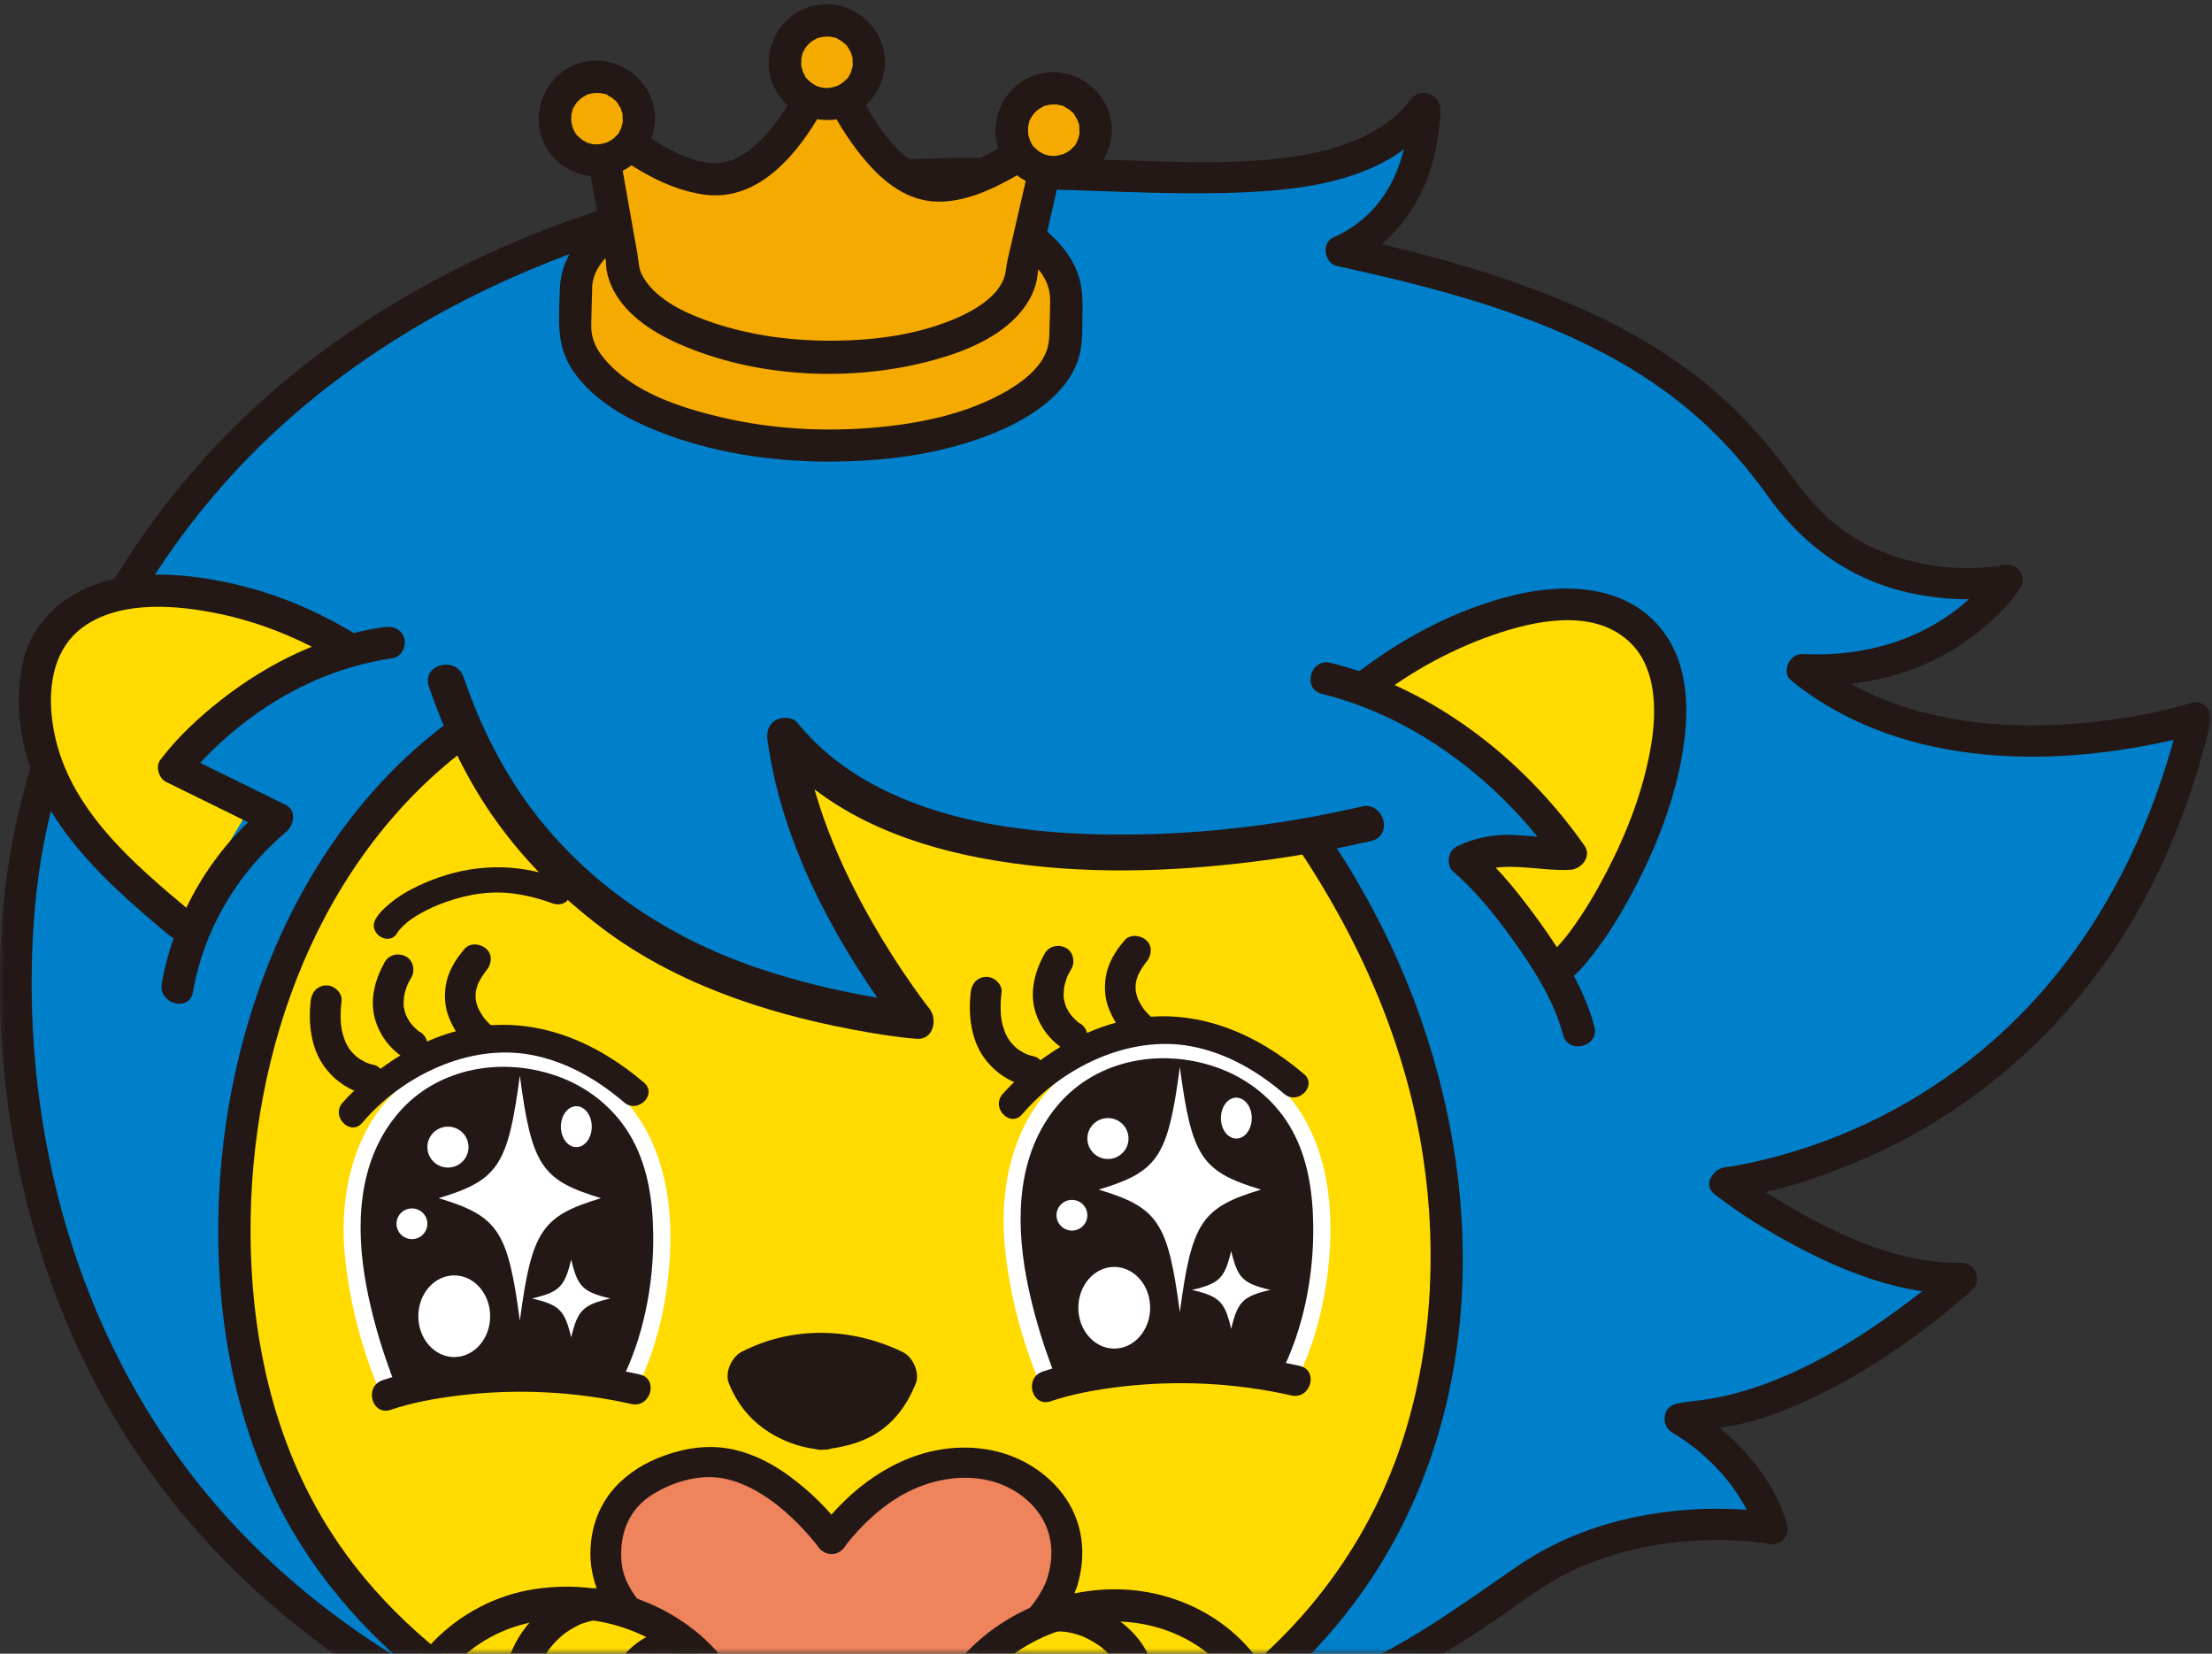 <svg width="198" height="148" viewBox="0 0 198 148" fill="none" xmlns="http://www.w3.org/2000/svg">
<rect x="0" y="0" width="198" height="148" fill="#333333" stroke="none"/>
<mask id="mask0_8208_1063" style="mask-type:alpha" maskUnits="userSpaceOnUse" x="0" y="0" width="198" height="148">
<path d="M0 0H198V148H0V0Z" fill="#D9D9D9"/>
</mask>
<g mask="url(#mask0_8208_1063)">
<path d="M116.007 153.151C94.815 161.918 66.481 163.261 48.742 156.386C-1.605 136.899 -1.437 88.088 3.581 70.745C11.461 43.512 31.248 27.183 55.939 19.584C88.439 9.588 117.633 22.628 127.477 9.68L127.562 9.748C127.562 9.748 127.776 19.195 120.081 22.46C143.49 27.542 152.82 34.165 159.725 44.039C167.067 54.53 179.811 52.005 179.673 51.898C179.673 51.898 174.157 60.665 161.382 59.94C175.001 71.065 196.568 64.251 196.568 64.251C187.476 102.654 154.484 105.874 154.484 105.874C154.484 105.874 165.748 114.664 175.615 114.42C175.615 114.42 163.108 126.11 151.239 126.827L150.426 127.018C157.032 130.901 158.651 136.868 158.651 136.868C158.819 136.8 146.237 134.457 136.209 141.675C127.953 147.612 123.334 150.153 116.022 153.174L116.007 153.151Z" fill="#0080CB"/>
<path d="M115.63 151.805C103.239 156.902 89.681 159.306 76.293 159.359C70.017 159.382 63.717 158.879 57.579 157.543C51.871 156.3 46.447 154.171 41.245 151.538C31.953 146.823 23.567 140.314 17.191 132.058C11.813 125.092 7.938 117.072 5.598 108.618C3.596 101.354 2.698 93.907 2.851 86.368C2.982 80.195 3.741 74.663 5.659 68.727C9.235 57.656 15.357 47.507 23.782 39.419C31.899 31.629 41.866 25.944 52.469 22.206C59.329 19.787 66.449 18.215 73.692 17.482C80.505 16.796 87.349 16.78 94.185 16.963C99.924 17.116 105.678 17.467 111.417 17.208C115.806 17.009 120.448 16.46 124.323 14.247C126.041 13.263 127.476 11.958 128.673 10.394L126.463 10.676L126.548 10.745L126.133 9.753C126.164 11.432 125.919 12.652 125.381 14.339C124.399 17.452 122.374 19.932 119.343 21.252C118.231 21.74 118.561 23.564 119.681 23.808C130.323 26.127 141.732 29.141 150.409 36.054C153.432 38.458 156.041 41.304 158.274 44.44C161.419 48.858 165.762 51.979 171.133 53.1C173.166 53.528 175.261 53.711 177.34 53.596C178.276 53.543 179.91 53.619 180.639 52.879C180.984 52.528 181.145 51.994 181 51.521C180.639 50.353 179.081 50.155 178.429 51.185C178.353 51.315 178.261 51.429 178.168 51.551C178.115 51.62 178.061 51.689 178.015 51.758C178.115 51.62 178.191 51.544 178.038 51.719C177.885 51.895 177.754 52.063 177.601 52.23C176.695 53.253 175.652 54.207 174.57 54.97C170.688 57.709 166.061 58.77 161.343 58.533C160.192 58.472 159.394 60.151 160.345 60.921C169.675 68.452 182.688 68.834 193.966 66.347C194.948 66.133 195.938 65.896 196.905 65.591L195.171 63.867C192.393 75.48 186.677 86.3 177.37 94.014C171.724 98.691 165.248 101.934 158.258 103.697C157.253 103.948 156.24 104.17 155.212 104.345C155.059 104.368 154.898 104.399 154.737 104.421C154.261 104.475 154.491 104.46 154.737 104.421C154.637 104.429 154.537 104.444 154.437 104.46C153.386 104.566 152.373 106.016 153.44 106.848C155.703 108.61 158.166 110.144 160.698 111.487C165.24 113.906 170.335 115.89 175.56 115.798L174.562 113.41C172.959 114.905 171.209 116.256 169.437 117.53C165.67 120.231 161.588 122.658 157.176 124.146C155.841 124.596 154.468 124.954 153.079 125.191C152.051 125.366 151.023 125.405 150.003 125.641C148.798 125.916 148.668 127.602 149.665 128.197C152.151 129.685 154.284 131.692 155.803 134.157C156.056 134.569 156.286 134.981 156.509 135.416C156.601 135.599 156.685 135.782 156.777 135.965C156.823 136.064 156.87 136.171 156.916 136.27C156.862 136.156 156.87 136.148 156.916 136.27C157.038 136.575 157.161 136.888 157.253 137.209C157.575 138.384 159.202 138.567 159.823 137.544C160.253 136.842 159.923 136.072 159.317 135.629C158.995 135.393 158.435 135.37 158.059 135.316C157.115 135.187 156.164 135.095 155.212 135.057C152.289 134.927 149.335 135.171 146.458 135.751C142.744 136.507 139.123 137.933 135.985 140.062C132.655 142.329 129.425 144.702 125.934 146.739C122.443 148.776 119.144 150.317 115.591 151.79C114.885 152.08 114.394 152.713 114.609 153.514C114.786 154.178 115.637 154.781 116.343 154.491C122.911 151.767 128.965 148.41 134.78 144.335C136.445 143.168 138.057 141.955 139.86 141.008C141.471 140.162 143.166 139.505 144.916 139.009C147.778 138.201 150.739 137.827 153.708 137.827C154.852 137.827 155.995 137.88 157.138 138.002C157.245 138.017 157.829 138.094 157.407 138.033C157.545 138.056 157.675 138.071 157.813 138.094C158.174 138.155 158.297 138.338 157.905 138.048L157.399 136.133C158.258 136.247 159.11 136.362 159.969 136.468C158.726 131.974 154.997 128.121 151.1 125.786C150.985 126.641 150.877 127.488 150.762 128.342C152.711 127.892 155.028 127.747 157.153 127.099C159.586 126.351 161.941 125.313 164.189 124.13C167.926 122.154 171.417 119.72 174.67 117.042C175.314 116.508 175.959 115.966 176.573 115.401C177.463 114.57 176.78 112.99 175.575 113.013C170.764 113.097 166.084 111.212 161.91 108.969C160.268 108.084 158.673 107.123 157.13 106.077C156.655 105.757 156.187 105.429 155.726 105.093C155.542 104.963 154.936 104.49 155.435 104.879C155.105 105.673 154.775 106.474 154.437 107.268C158.696 106.848 162.923 105.398 166.821 103.719C175.729 99.874 183.37 93.51 188.856 85.552C193.207 79.249 196.107 72.039 197.879 64.622C198.117 63.63 197.212 62.569 196.145 62.898C193.698 63.668 191.112 64.141 188.565 64.469C183.04 65.187 177.294 65.148 171.885 63.684C168.424 62.745 165.117 61.204 162.325 58.945C161.995 59.739 161.665 60.54 161.327 61.333C166.483 61.593 171.724 60.387 175.974 57.389C177.8 56.099 179.626 54.504 180.831 52.597L178.261 52.261C178.383 51.811 178.498 51.353 178.621 50.903C179.312 50.193 179.396 50.582 179.028 50.605C178.859 50.62 178.683 50.666 178.521 50.697C178.284 50.735 178.851 50.659 178.521 50.697C178.391 50.712 178.261 50.727 178.13 50.743C177.816 50.773 177.501 50.796 177.186 50.811C175.498 50.895 173.803 50.796 172.153 50.468C169.959 50.041 167.857 49.27 165.946 48.103C163.667 46.706 161.964 44.806 160.414 42.662C158.128 39.496 155.511 36.581 152.45 34.139C148.913 31.308 144.969 29.08 140.803 27.295C134.259 24.487 127.353 22.625 120.402 21.107C120.517 21.961 120.625 22.808 120.74 23.663C124.438 22.045 126.924 18.772 128.098 14.987C128.497 13.69 128.742 12.34 128.865 10.989C128.934 10.241 129.095 9.219 128.427 8.685C127.653 8.074 126.816 8.196 126.218 8.967C123.824 12.072 119.926 13.354 116.144 13.957C110.98 14.774 105.632 14.507 100.43 14.346C86.167 13.911 71.896 13.705 58.009 17.513C46.615 20.634 35.713 25.868 26.506 33.269C17.299 40.671 10.209 50.109 5.613 60.815C2.621 67.773 0.741 74.847 0.189 82.378C-0.363 89.909 0.174 97.203 1.662 104.437C3.419 112.975 6.642 121.254 11.329 128.625C16.838 137.277 24.304 144.541 32.958 150.066C38.053 153.316 43.562 156.017 49.247 158.085C54.932 160.153 60.848 161.198 66.802 161.747C80.275 162.991 94.185 161.511 107.159 157.711C110.267 156.803 113.336 155.735 116.328 154.499C117.034 154.209 117.525 153.576 117.31 152.774C117.134 152.111 116.282 151.508 115.576 151.798L115.63 151.805Z" fill="#231815"/>
<path d="M43.816 63.844C27.519 73.885 19.011 95.609 21.374 117.156C23.798 139.353 37.662 150.6 52.954 157.65C69.005 165.044 94.922 163.892 110.766 151.912C121.093 144.099 126.978 133.249 128.743 121.666C131.029 106.634 128.068 90.916 117.388 75.068" fill="#FFDB00"/>
<path d="M43.088 62.604C28.019 71.966 20.431 89.775 19.61 106.92C19.18 115.901 20.477 125.096 24.252 133.306C27.467 140.295 32.554 146.216 38.653 150.886C44.4 155.281 51.098 158.974 58.042 161.118C65.975 163.567 74.53 164.193 82.778 163.415C91.31 162.606 99.826 160.309 107.253 155.975C115.079 151.405 121.563 144.454 125.591 136.373C134.191 119.106 131.782 98.054 122.905 81.42C121.609 78.986 120.174 76.636 118.639 74.347C117.611 72.813 115.102 74.255 116.138 75.804C121.762 84.19 125.867 93.529 127.386 103.54C128.683 112.086 128.153 121.181 125.383 129.399C122.598 137.663 117.358 144.927 110.491 150.321C104.123 155.327 96.305 158.272 88.387 159.752C80.469 161.232 72.19 161.278 64.295 159.729C57.221 158.341 50.699 155.388 44.63 151.557C38.676 147.803 33.367 142.989 29.577 137.045C25.081 130.002 22.963 121.822 22.518 113.543C21.643 97.146 27.006 79.436 39.85 68.502C41.323 67.251 42.896 66.121 44.538 65.099C46.18 64.076 44.661 61.627 43.073 62.611L43.088 62.604Z" fill="#231815"/>
<path d="M39.941 61.008C42.957 69.897 47.706 76.543 55.409 82.197C66.051 90.01 82.048 91.361 82.048 91.361C82.048 91.361 72.005 78.985 70.263 65.83C80.828 78.992 106.899 77.314 122.314 73.72" fill="#0080CB"/>
<path d="M38.388 61.433C39.854 65.706 41.795 69.834 44.442 73.512C47.089 77.19 50.265 80.31 53.856 83.034C60.332 87.948 68.35 90.634 76.275 92.13C78.178 92.488 80.112 92.809 82.037 92.969C83.579 93.099 83.956 91.199 83.173 90.237C83.135 90.192 83.096 90.146 83.065 90.1C82.843 89.825 83.311 90.428 82.95 89.955C82.551 89.428 82.16 88.902 81.784 88.36C80.495 86.544 79.298 84.66 78.186 82.729C75.101 77.373 72.646 71.566 71.802 65.408L69.109 66.965C73.644 72.558 80.702 75.427 87.623 76.755C95.288 78.227 103.213 78.143 110.947 77.266C114.906 76.816 118.842 76.167 122.725 75.267C124.743 74.801 123.891 71.711 121.873 72.184C115.052 73.764 108.039 74.633 101.034 74.687C94.029 74.74 86.533 74.053 80.035 71.131C76.69 69.628 73.705 67.552 71.388 64.699C70.951 64.157 70.007 64.119 69.439 64.447C68.772 64.836 68.603 65.538 68.703 66.255C69.907 75.023 74.25 83.393 79.398 90.512C79.881 91.183 80.38 91.855 80.902 92.496L82.037 89.764C81.638 89.734 81.239 89.68 80.84 89.635C80.725 89.619 80.15 89.543 80.603 89.604C80.388 89.573 80.165 89.543 79.95 89.512C79.314 89.421 78.684 89.314 78.048 89.207C74.748 88.627 71.488 87.834 68.311 86.796C60.309 84.171 53.173 79.57 47.971 72.909C45.094 69.216 42.999 64.996 41.488 60.586C40.821 58.648 37.713 59.48 38.388 61.433Z" fill="#231815"/>
<path d="M121.891 61.717C127.461 57.254 140.834 50.295 147.072 56.605C154.43 64.06 143.12 84.547 139.161 86.836" fill="#FFDB00"/>
<path d="M122.911 62.737C126.272 60.059 130.277 57.907 134.366 56.587C138.057 55.397 143.005 54.542 146.036 57.625C148.261 59.884 148.307 63.592 147.793 66.69C147.133 70.658 145.652 74.496 143.796 78.059C142.875 79.829 141.854 81.554 140.681 83.171C140.305 83.69 139.959 84.133 139.43 84.697C139.223 84.918 139.008 85.117 138.793 85.323C138.601 85.506 138.655 85.445 138.724 85.392C138.624 85.468 138.525 85.529 138.417 85.59C136.821 86.544 138.271 89.031 139.883 88.077C141.041 87.391 141.916 86.292 142.721 85.247C143.849 83.782 144.831 82.217 145.721 80.6C147.87 76.708 149.642 72.458 150.478 68.079C151.207 64.256 151.345 59.785 148.875 56.511C145.79 52.429 140.42 52.131 135.785 53.2C130.376 54.443 125.174 57.259 120.862 60.693C120.249 61.181 120.356 62.218 120.862 62.73C121.461 63.333 122.305 63.21 122.911 62.73V62.737Z" fill="#231815"/>
<path d="M50.527 78.828C46.937 77.309 42.97 77.233 39.295 78.522C37.691 79.087 36.126 79.82 34.822 80.918C34.369 81.3 33.878 81.765 33.602 82.292C32.919 83.597 34.906 84.756 35.589 83.444C35.65 83.337 35.888 83.047 35.643 83.345C35.857 83.093 36.08 82.864 36.325 82.643C36.678 82.338 37.154 82.017 37.66 81.735C38.374 81.33 39.126 81.002 39.901 80.728C41.965 80.003 44.029 79.675 46.215 80.003C47.013 80.125 47.803 80.308 48.571 80.544C48.809 80.613 49.039 80.697 49.269 80.781C49.392 80.827 49.913 81.04 49.361 80.804C49.937 81.048 50.589 80.972 50.934 80.392C51.225 79.911 51.095 79.064 50.52 78.828H50.527Z" fill="#231815"/>
<path d="M73.714 127.243C72.072 127.19 68.765 125.985 67.668 123.116C71.427 121.147 75.954 121.353 79.583 123.146C78.386 126.183 75.87 126.984 73.722 127.243H73.714Z" fill="#231815"/>
<path d="M73.716 124.758C73.609 124.758 73.494 124.735 73.386 124.735C73.133 124.735 74.13 124.872 73.639 124.765C73.386 124.712 73.141 124.658 72.895 124.59C72.65 124.521 72.404 124.399 72.159 124.33C72.841 124.513 72.443 124.452 72.251 124.361C72.105 124.292 71.951 124.216 71.813 124.132C71.614 124.017 71.23 123.659 71.016 123.621C71.23 123.659 71.415 123.949 71.054 123.636C70.939 123.537 70.831 123.43 70.724 123.323C70.617 123.216 70.517 123.102 70.409 122.987C70.064 122.621 70.67 123.399 70.425 123.003C70.34 122.865 70.248 122.743 70.171 122.606C70.095 122.468 69.803 121.789 70.079 122.468L68.929 125.276C69.159 125.162 69.404 125.002 69.65 124.925C69.044 125.109 69.872 124.849 69.98 124.811C70.417 124.658 70.862 124.536 71.315 124.437C71.568 124.376 71.829 124.338 72.09 124.292C72.619 124.193 71.622 124.315 72.205 124.284C72.696 124.254 73.179 124.216 73.67 124.223C74.161 124.231 74.668 124.223 75.136 124.323C74.484 124.185 75.136 124.33 75.243 124.353C75.496 124.399 75.749 124.452 76.003 124.513C76.44 124.62 76.877 124.742 77.307 124.895C77.552 124.979 77.798 125.063 78.028 125.17C77.43 124.895 78.205 125.261 78.312 125.315L77.161 122.507C77.391 121.934 77.146 122.507 77.1 122.598C77.015 122.758 76.931 122.911 76.839 123.064C76.762 123.186 76.678 123.3 76.601 123.415C76.432 123.666 76.946 123.041 76.632 123.354C76.524 123.46 75.987 123.857 75.957 123.995C75.987 123.865 76.432 123.674 76.041 123.918C75.918 123.995 75.796 124.078 75.665 124.147C75.558 124.208 75.458 124.262 75.343 124.315C75.074 124.452 74.913 124.376 75.419 124.292C75.182 124.33 74.928 124.468 74.691 124.536C74.453 124.605 74.2 124.666 73.954 124.712C73.724 124.758 72.803 124.88 73.701 124.765C72.412 124.925 71.138 125.795 71.2 127.253C71.253 128.458 72.312 129.908 73.701 129.74C75.32 129.534 76.893 129.214 78.312 128.359C80.084 127.291 81.205 125.704 81.972 123.819C82.356 122.873 81.726 121.454 80.821 121.011C76.248 118.783 70.954 118.638 66.389 120.981C65.499 121.438 64.854 122.819 65.238 123.788C66.021 125.742 67.31 127.291 69.143 128.359C70.517 129.16 72.097 129.671 73.693 129.74C74.998 129.801 76.248 128.557 76.194 127.253C76.133 125.856 75.097 124.834 73.693 124.765L73.716 124.758Z" fill="#231815"/>
<path d="M95.068 141.621C96.871 136.226 93.02 132.297 89.061 131.274C80.345 129.016 74.414 137.775 74.414 137.775C74.414 137.775 68.583 129.558 61.816 131.038C56.007 132.312 53.951 135.532 54.227 139.942C54.741 148.152 75.649 156.668 75.649 156.668C75.649 156.668 92.72 148.656 95.076 141.621H95.068Z" fill="#EE835C"/>
<path d="M96.403 141.982C97.308 139.128 96.948 136.084 95.099 133.673C93.465 131.552 91.009 130.155 88.37 129.72C83.521 128.927 78.971 131.025 75.557 134.359C74.713 135.184 73.9 136.092 73.232 137.068H75.618C74.268 135.168 72.557 133.505 70.685 132.124C69.212 131.033 67.508 130.14 65.705 129.736C63.611 129.262 61.531 129.537 59.521 130.247C55.931 131.521 53.337 134.108 52.907 137.961C52.562 141.051 53.736 143.592 55.762 145.873C57.787 148.155 60.588 150.154 63.281 151.848C65.974 153.542 68.559 154.9 71.314 156.205C72.204 156.625 73.094 157.037 73.992 157.426C74.398 157.601 74.859 157.883 75.288 157.975C75.971 158.128 76.616 157.716 77.214 157.418C78.165 156.945 79.109 156.449 80.045 155.945C83.291 154.19 86.467 152.268 89.406 150.04C92.344 147.812 95.229 145.385 96.418 141.967C97.001 140.296 94.339 139.579 93.756 141.234C92.682 144.317 89.168 146.896 86.483 148.788C83.483 150.902 80.298 152.748 77.038 154.427C76.355 154.778 75.664 155.129 74.966 155.457L76.032 155.32C75.618 155.152 76.324 155.449 75.879 155.259C75.472 155.083 75.066 154.908 74.659 154.725C73.316 154.122 71.997 153.488 70.685 152.825C67.178 151.047 63.672 149.086 60.603 146.614C59.23 145.507 57.849 144.271 56.851 142.829C55.854 141.387 55.524 140.281 55.616 138.579C55.716 136.732 56.537 135.054 58.071 133.978C59.905 132.696 62.514 131.88 64.746 132.307C66.979 132.734 69.135 134.184 70.838 135.786C71.498 136.404 72.112 137.061 72.695 137.747C72.795 137.869 73.316 138.518 73.04 138.167C73.109 138.251 73.171 138.342 73.232 138.426C73.846 139.289 75.004 139.319 75.618 138.426C75.641 138.388 75.672 138.35 75.695 138.312C75.749 138.236 75.994 137.915 75.871 138.075C75.726 138.259 75.963 137.961 75.994 137.923C76.063 137.839 76.132 137.755 76.201 137.671C76.401 137.442 76.6 137.213 76.807 136.992C77.882 135.832 79.086 134.794 80.444 133.97C83.897 131.88 88.638 131.407 91.876 134.199C93.994 136.023 94.585 138.594 93.748 141.219C93.211 142.905 95.874 143.63 96.411 141.952L96.403 141.982Z" fill="#231815"/>
<path d="M30.95 57.904C27.405 55.752 19.518 51.876 10.756 53.211C7.196 53.753 3.904 56.454 3.36 60.055C1.764 70.501 9.705 77.284 16.18 82.687" fill="#FFDB00"/>
<path d="M31.678 56.658C28.471 54.728 24.949 53.217 21.305 52.347C16.916 51.294 11.492 50.775 7.318 52.82C5.469 53.721 3.819 55.231 2.86 57.055C1.901 58.879 1.633 61.175 1.702 63.289C1.832 67.394 3.428 71.255 5.868 74.528C8.484 78.046 11.799 80.915 15.152 83.715C16.571 84.898 18.627 82.868 17.2 81.678C11.975 77.321 6.113 72.407 4.817 65.372C4.18 61.931 4.564 57.993 7.725 55.918C11.07 53.728 15.896 54.156 19.632 54.934C23.369 55.712 26.944 57.185 30.213 59.161C31.809 60.122 33.266 57.635 31.678 56.673V56.658Z" fill="#231815"/>
<path d="M34.775 57.5C22.867 59.133 15.586 68.732 15.586 68.732L24.793 73.257C24.793 73.257 17.473 78.773 15.862 88.403" fill="#0080CB"/>
<path d="M34.395 56.115C29.001 56.886 24.037 59.312 19.778 62.647C17.784 64.211 15.881 65.981 14.346 68.011C13.893 68.606 14.223 69.666 14.868 69.979C17.937 71.49 21.006 72.993 24.075 74.504V72.017C19.073 75.801 15.543 81.913 14.477 88.025C14.162 89.841 16.947 90.619 17.269 88.788C17.945 84.904 19.594 81.264 22.034 78.159C22.824 77.144 23.707 76.19 24.643 75.313C24.911 75.061 25.18 74.817 25.456 74.588C25.594 74.474 26.139 74.054 25.54 74.504C26.323 73.909 26.622 72.551 25.54 72.017C22.471 70.506 19.402 69.003 16.333 67.492L16.855 69.46C16.441 70.01 16.878 69.438 17.009 69.285C17.316 68.926 17.63 68.575 17.952 68.232C19.103 67.004 20.354 65.859 21.674 64.821C25.594 61.731 30.213 59.61 35.177 58.9C35.952 58.793 36.382 57.809 36.19 57.13C35.96 56.306 35.193 56.016 34.41 56.123L34.395 56.115Z" fill="#231815"/>
<path d="M118.723 60.711C126.909 62.695 135.28 68.807 140.574 76.406C136.922 76.673 134.382 75.338 131.129 77.009C133.761 79.26 139.883 86.707 141.326 92.254" fill="#0080CB"/>
<path d="M118.338 62.1C126.824 64.198 134.359 70.066 139.323 77.132L140.573 74.965C138.839 75.071 137.144 74.797 135.417 74.721C133.691 74.644 131.988 74.98 130.392 75.758C129.586 76.147 129.425 77.437 130.1 78.017C132.134 79.779 133.86 81.939 135.417 84.113C137.282 86.7 139.085 89.523 139.921 92.629C140.405 94.414 143.197 93.659 142.714 91.866C141.816 88.524 139.921 85.456 137.919 82.663C136.215 80.298 134.359 77.902 132.149 75.987C132.049 76.743 131.957 77.498 131.857 78.246C134.573 76.918 137.696 78.009 140.573 77.841C141.578 77.78 142.499 76.628 141.824 75.674C136.438 67.998 128.343 61.604 119.106 59.323C117.295 58.872 116.528 61.65 118.338 62.1Z" fill="#231815"/>
<path d="M51.551 25.748C51.697 20.163 61.64 15.89 73.763 16.195C85.885 16.5 95.599 21.277 95.453 26.862L95.369 30.288C95.223 35.873 85.279 40.146 73.157 39.841C61.034 39.536 51.321 34.76 51.467 29.174L51.551 25.748Z" fill="#F5AA00"/>
<path d="M52.992 25.749C53.007 25.413 53.138 24.787 53.283 24.467C53.529 23.925 53.851 23.467 54.235 23.047C55.255 21.933 56.544 21.132 57.887 20.468C61.608 18.637 65.912 17.905 70.025 17.691C74.759 17.439 79.57 17.851 84.135 19.171C87.265 20.072 90.864 21.453 92.95 24.085C93.672 24.993 94.001 25.886 94.001 26.87C94.001 27.908 93.948 28.953 93.925 29.991C93.902 30.891 93.702 31.624 93.119 32.456C92.398 33.486 91.262 34.325 90.15 34.974C86.766 36.95 82.708 37.835 78.841 38.216C74.068 38.682 69.173 38.438 64.501 37.331C60.849 36.469 56.583 35.08 54.089 32.105C53.283 31.143 52.915 30.22 52.923 29.129C52.931 28.038 52.984 26.878 53.007 25.756C53.053 23.902 50.161 23.902 50.115 25.756C50.053 28.274 49.723 30.762 51.166 32.99C53.26 36.225 57.112 38.048 60.657 39.239C65.513 40.872 70.784 41.452 75.902 41.284C80.728 41.131 85.662 40.322 90.066 38.278C92.912 36.957 96.027 34.737 96.695 31.471C96.94 30.266 96.863 28.984 96.894 27.763C96.925 26.428 96.84 25.199 96.265 23.963C94.769 20.72 91.247 18.774 88.078 17.485C83.367 15.562 78.15 14.807 73.086 14.753C67.677 14.692 62.069 15.448 57.112 17.683C53.782 19.187 50.291 21.819 50.122 25.764C50.046 27.618 52.938 27.61 53.015 25.764L52.992 25.749Z" fill="#231815"/>
<path d="M94.332 11.652C94.332 11.652 87.458 17.336 83.007 16.489C77.867 15.505 74.031 5.57 74.031 5.57C74.031 5.57 70.332 15.528 64.501 16.016C59.99 16.398 53.445 10.614 53.445 10.614L55.67 23.212C55.555 27.767 63.473 31.658 73.356 31.91C83.238 32.162 91.348 28.675 91.463 24.119L94.332 11.652Z" fill="#F5AA00"/>
<path d="M93.302 10.634C93.241 10.687 93.172 10.741 93.103 10.794C93.057 10.832 92.819 11.015 92.972 10.901C93.111 10.794 92.75 11.069 92.681 11.114C91.983 11.633 91.269 12.122 90.532 12.579C88.76 13.694 86.742 14.846 84.625 15.098C80.873 15.548 78.333 10.992 76.845 8.2C76.446 7.452 76.078 6.697 75.732 5.926C75.671 5.789 75.609 5.651 75.556 5.521C75.464 5.308 75.671 5.811 75.525 5.453C75.487 5.369 75.456 5.277 75.418 5.193C74.896 3.843 73.139 3.82 72.625 5.193C72.602 5.247 72.579 5.308 72.564 5.361C72.533 5.438 72.502 5.514 72.471 5.598C72.341 5.918 72.54 5.445 72.441 5.666C72.172 6.277 71.888 6.88 71.589 7.475C70.737 9.131 69.755 10.756 68.489 12.129C67.292 13.434 65.75 14.647 63.901 14.601C61.799 14.548 59.727 13.312 58.009 12.221C56.689 11.382 55.592 10.596 54.464 9.604C53.336 8.612 51.794 9.588 52.047 11.008C52.669 14.518 53.282 18.02 53.904 21.53C54.019 22.163 54.149 22.796 54.242 23.43C54.295 23.842 54.195 23.071 54.242 23.697C54.288 24.322 54.441 24.91 54.687 25.49C55.753 28.008 58.3 29.679 60.725 30.755C67.699 33.853 76.392 34.234 83.719 32.182C86.451 31.419 89.428 30.198 91.307 27.993C92.136 27.016 92.727 25.894 92.873 24.612C92.942 24.017 92.796 24.757 92.903 24.353C92.965 24.101 93.018 23.842 93.08 23.582C93.962 19.737 94.844 15.899 95.734 12.053C96.149 10.252 93.356 9.482 92.942 11.29C92.19 14.563 91.438 17.837 90.686 21.11L90.187 23.27C90.08 23.75 90.034 24.322 89.957 24.612C89.451 26.543 87.111 27.87 85.231 28.634C81.978 29.954 78.395 30.442 74.904 30.488C71.167 30.541 67.4 30.083 63.847 28.893C61.607 28.138 58.883 26.955 57.617 24.879C57.149 24.116 57.211 23.689 57.073 22.812C57.004 22.354 56.911 21.896 56.827 21.438C56.167 17.707 55.507 13.976 54.848 10.252L52.431 11.656C55.362 14.235 59.144 16.913 63.103 17.425C68.006 18.058 71.535 13.602 73.653 9.794C74.328 8.574 74.95 7.292 75.441 5.979H72.648C73.898 9.199 75.64 12.412 77.988 14.96C79.515 16.616 81.479 17.966 83.804 18.043C86.328 18.127 88.845 16.944 90.978 15.723C92.512 14.846 94.001 13.831 95.366 12.702C96.801 11.519 94.745 9.489 93.318 10.664L93.302 10.634Z" fill="#231815"/>
<path d="M74.029 9.321C76.109 9.321 77.796 7.644 77.796 5.575C77.796 3.505 76.109 1.828 74.029 1.828C71.948 1.828 70.262 3.505 70.262 5.575C70.262 7.644 71.948 9.321 74.029 9.321Z" fill="#F5AA00"/>
<path d="M76.348 5.664C76.348 5.732 76.363 5.916 76.325 5.977C76.401 5.855 76.371 5.732 76.325 5.9C76.279 6.068 76.248 6.228 76.194 6.389L76.163 6.48C76.102 6.625 76.117 6.602 76.194 6.412C76.194 6.434 76.11 6.587 76.11 6.587C76.041 6.724 75.926 6.991 75.795 7.083C76.041 6.908 75.895 6.969 75.803 7.053C75.742 7.106 75.695 7.175 75.634 7.228C75.588 7.274 75.534 7.312 75.488 7.358C75.258 7.594 75.749 7.197 75.473 7.373C75.335 7.465 75.197 7.556 75.051 7.632C75.051 7.632 74.89 7.724 74.874 7.716C75.066 7.64 75.089 7.625 74.944 7.686C74.897 7.701 74.852 7.716 74.805 7.732C74.644 7.785 74.483 7.816 74.314 7.854C74.107 7.907 74.683 7.838 74.345 7.854C74.261 7.854 74.169 7.861 74.084 7.869C74 7.877 73.908 7.869 73.823 7.869C73.793 7.869 73.455 7.823 73.708 7.869C73.962 7.915 73.624 7.846 73.601 7.846C73.501 7.823 73.401 7.8 73.309 7.77C73.248 7.747 73.071 7.716 73.025 7.671C73.033 7.678 73.34 7.831 73.102 7.693C72.956 7.617 72.811 7.541 72.672 7.449C72.634 7.419 72.435 7.228 72.58 7.388C72.734 7.564 72.527 7.335 72.504 7.312C72.442 7.259 72.389 7.197 72.327 7.144C72.296 7.106 72.258 7.075 72.228 7.037C72.128 6.915 72.143 6.938 72.266 7.098C72.158 7.022 72.059 6.801 71.997 6.686C71.967 6.633 71.936 6.572 71.905 6.511C71.736 6.221 71.997 6.808 71.897 6.495C71.844 6.335 71.79 6.183 71.752 6.015C71.744 5.961 71.736 5.855 71.713 5.816C71.736 6.03 71.744 6.061 71.729 5.893C71.729 5.839 71.721 5.794 71.721 5.74C71.721 5.58 71.721 5.427 71.729 5.267C71.736 4.916 71.66 5.58 71.729 5.244C71.744 5.175 71.759 5.114 71.775 5.046C71.805 4.924 71.836 4.657 71.928 4.573L71.859 4.733C71.89 4.672 71.913 4.611 71.944 4.557C71.99 4.473 72.036 4.382 72.089 4.306C72.135 4.237 72.189 4.176 72.228 4.1C72.327 3.932 71.99 4.344 72.212 4.122C72.327 4.008 72.442 3.894 72.557 3.779C72.78 3.558 72.358 3.886 72.534 3.794C72.603 3.756 72.672 3.703 72.734 3.657C72.788 3.619 72.849 3.588 72.903 3.558C72.956 3.527 73.018 3.497 73.079 3.466C73.225 3.398 73.194 3.405 73.002 3.489C73.094 3.398 73.355 3.367 73.478 3.337C73.547 3.321 73.609 3.306 73.678 3.291C74.007 3.214 73.432 3.298 73.647 3.291C73.823 3.283 73.992 3.268 74.169 3.276C74.23 3.276 74.376 3.26 74.43 3.291C74.215 3.26 74.192 3.26 74.353 3.291L74.453 3.314C74.591 3.344 74.928 3.382 75.028 3.489L74.867 3.421C74.913 3.443 74.959 3.466 74.997 3.489C75.097 3.55 75.197 3.596 75.296 3.657C75.35 3.695 75.404 3.733 75.458 3.764C75.58 3.855 75.565 3.84 75.396 3.718C75.45 3.756 75.496 3.802 75.542 3.848C75.603 3.909 75.887 4.115 75.88 4.199L75.772 4.061C75.811 4.115 75.849 4.168 75.887 4.222C75.941 4.306 75.995 4.39 76.041 4.473C76.064 4.512 76.186 4.702 76.179 4.733L76.11 4.573C76.133 4.634 76.156 4.695 76.179 4.756C76.21 4.84 76.378 5.267 76.325 5.336C76.325 5.336 76.302 4.962 76.309 5.259C76.309 5.397 76.325 5.534 76.325 5.671C76.317 6.427 77 7.144 77.775 7.114C78.55 7.083 79.21 6.48 79.225 5.671C79.248 3.459 77.882 1.536 75.834 0.727C73.785 -0.082 71.483 0.552 70.118 2.131C68.667 3.802 68.368 6.206 69.473 8.144C70.578 10.082 72.795 11.02 74.967 10.669C77.406 10.28 79.125 8.06 79.217 5.671C79.248 4.916 78.527 4.199 77.767 4.229C76.954 4.267 76.348 4.863 76.317 5.671L76.348 5.664Z" fill="#231815"/>
<path d="M53.443 14.36C55.524 14.36 57.21 12.683 57.21 10.614C57.21 8.545 55.524 6.867 53.443 6.867C51.362 6.867 49.676 8.545 49.676 10.614C49.676 12.683 51.362 14.36 53.443 14.36Z" fill="#F5AA00"/>
<path d="M55.762 10.711C55.762 10.779 55.777 10.963 55.739 11.024C55.815 10.901 55.785 10.779 55.739 10.947C55.693 11.115 55.662 11.275 55.608 11.435L55.578 11.527C55.516 11.672 55.532 11.649 55.608 11.458C55.608 11.481 55.524 11.634 55.524 11.634C55.455 11.771 55.34 12.038 55.209 12.13C55.455 11.954 55.309 12.015 55.217 12.099C55.156 12.153 55.109 12.222 55.048 12.275C55.002 12.321 54.948 12.359 54.902 12.405C54.672 12.641 55.163 12.244 54.887 12.42C54.749 12.511 54.611 12.603 54.465 12.679C54.465 12.679 54.304 12.771 54.289 12.763C54.48 12.687 54.503 12.672 54.358 12.733C54.312 12.748 54.266 12.763 54.219 12.778C54.058 12.832 53.897 12.862 53.728 12.901C53.521 12.954 54.097 12.885 53.759 12.901C53.675 12.901 53.583 12.908 53.498 12.916C53.414 12.923 53.322 12.916 53.237 12.916C53.207 12.916 52.869 12.87 53.122 12.916C53.376 12.962 53.038 12.893 53.015 12.893C52.915 12.87 52.815 12.847 52.723 12.817C52.662 12.794 52.486 12.763 52.44 12.717C52.447 12.725 52.754 12.878 52.516 12.74C52.37 12.664 52.225 12.588 52.087 12.496C52.048 12.466 51.849 12.275 51.995 12.435C52.148 12.611 51.941 12.382 51.918 12.359C51.856 12.305 51.803 12.244 51.741 12.191C51.711 12.153 51.672 12.122 51.642 12.084C51.542 11.962 51.557 11.985 51.68 12.145C51.572 12.069 51.473 11.848 51.411 11.733C51.381 11.68 51.35 11.619 51.319 11.558C51.151 11.268 51.411 11.855 51.312 11.542C51.258 11.382 51.204 11.229 51.166 11.062C51.158 11.008 51.151 10.901 51.127 10.863C51.151 11.077 51.158 11.107 51.143 10.94C51.143 10.886 51.135 10.84 51.135 10.787C51.135 10.627 51.135 10.474 51.143 10.314C51.151 9.963 51.074 10.627 51.143 10.291C51.158 10.222 51.173 10.161 51.189 10.093C51.219 9.971 51.25 9.703 51.342 9.62L51.273 9.78C51.304 9.719 51.327 9.658 51.358 9.604C51.404 9.52 51.45 9.429 51.503 9.352C51.55 9.284 51.603 9.223 51.642 9.146C51.741 8.979 51.404 9.391 51.626 9.169C51.741 9.055 51.856 8.94 51.971 8.826C52.194 8.605 51.772 8.933 51.948 8.841C52.017 8.803 52.087 8.75 52.148 8.704C52.202 8.666 52.263 8.635 52.317 8.605C52.37 8.574 52.432 8.544 52.493 8.513C52.639 8.444 52.608 8.452 52.416 8.536C52.508 8.444 52.769 8.414 52.892 8.383C52.961 8.368 53.023 8.353 53.092 8.338C53.422 8.261 52.846 8.345 53.061 8.338C53.237 8.33 53.406 8.315 53.583 8.322C53.644 8.322 53.79 8.307 53.843 8.338C53.629 8.307 53.606 8.307 53.767 8.338L53.867 8.361C54.005 8.391 54.342 8.429 54.442 8.536L54.281 8.467C54.327 8.49 54.373 8.513 54.411 8.536C54.511 8.597 54.611 8.643 54.711 8.704C54.764 8.742 54.818 8.78 54.872 8.811C54.994 8.902 54.979 8.887 54.81 8.765C54.864 8.803 54.91 8.849 54.956 8.895C55.017 8.956 55.301 9.162 55.294 9.246L55.186 9.108C55.225 9.162 55.263 9.215 55.301 9.269C55.355 9.352 55.409 9.436 55.455 9.52C55.478 9.559 55.6 9.749 55.593 9.78L55.524 9.62C55.547 9.681 55.57 9.742 55.593 9.803C55.624 9.887 55.792 10.314 55.739 10.383C55.739 10.383 55.716 10.009 55.723 10.306C55.723 10.444 55.739 10.581 55.739 10.718C55.731 11.474 56.414 12.191 57.189 12.16C57.964 12.13 58.623 11.527 58.639 10.718C58.662 8.506 57.296 6.583 55.248 5.774C53.199 4.965 50.897 5.598 49.532 7.178C48.081 8.849 47.782 11.252 48.887 13.191C49.992 15.129 52.209 16.067 54.381 15.716C56.821 15.327 58.539 13.107 58.631 10.718C58.662 9.963 57.941 9.246 57.181 9.276C56.368 9.314 55.762 9.909 55.731 10.718L55.762 10.711Z" fill="#231815"/>
<path d="M94.33 15.399C96.41 15.399 98.097 13.722 98.097 11.653C98.097 9.584 96.41 7.906 94.33 7.906C92.249 7.906 90.562 9.584 90.562 11.653C90.562 13.722 92.249 15.399 94.33 15.399Z" fill="#F5AA00"/>
<path d="M96.648 11.742C96.648 11.811 96.664 11.994 96.625 12.055C96.702 11.933 96.671 11.811 96.625 11.979C96.579 12.146 96.549 12.307 96.495 12.467L96.464 12.558C96.403 12.703 96.418 12.68 96.495 12.49C96.495 12.513 96.41 12.665 96.41 12.665C96.341 12.803 96.226 13.07 96.096 13.161C96.341 12.986 96.196 13.047 96.104 13.131C96.042 13.184 95.996 13.253 95.935 13.306C95.889 13.352 95.835 13.39 95.789 13.436C95.559 13.672 96.05 13.276 95.774 13.451C95.636 13.543 95.498 13.634 95.352 13.71C95.352 13.71 95.191 13.802 95.175 13.794C95.367 13.718 95.39 13.703 95.244 13.764C95.198 13.779 95.152 13.794 95.106 13.81C94.945 13.863 94.784 13.894 94.615 13.932C94.408 13.985 94.984 13.916 94.646 13.932C94.561 13.932 94.469 13.939 94.385 13.947C94.301 13.955 94.209 13.947 94.124 13.947C94.093 13.947 93.756 13.901 94.009 13.947C94.262 13.993 93.925 13.924 93.902 13.924C93.802 13.901 93.702 13.878 93.61 13.848C93.549 13.825 93.372 13.794 93.326 13.749C93.334 13.756 93.641 13.909 93.403 13.772C93.257 13.695 93.111 13.619 92.973 13.527C92.935 13.497 92.735 13.306 92.881 13.466C93.035 13.642 92.828 13.413 92.805 13.39C92.743 13.337 92.689 13.276 92.628 13.222C92.597 13.184 92.559 13.153 92.528 13.115C92.428 12.993 92.444 13.016 92.567 13.176C92.459 13.1 92.359 12.879 92.298 12.764C92.267 12.711 92.237 12.65 92.206 12.589C92.037 12.299 92.298 12.886 92.198 12.574C92.145 12.413 92.091 12.261 92.053 12.093C92.045 12.04 92.037 11.933 92.014 11.895C92.037 12.108 92.045 12.139 92.029 11.971C92.029 11.917 92.022 11.872 92.022 11.818C92.022 11.658 92.022 11.505 92.029 11.345C92.037 10.994 91.96 11.658 92.029 11.322C92.045 11.254 92.06 11.193 92.076 11.124C92.106 11.002 92.137 10.735 92.229 10.651L92.16 10.811C92.191 10.75 92.214 10.689 92.244 10.636C92.29 10.552 92.336 10.46 92.39 10.384C92.436 10.315 92.49 10.254 92.528 10.178C92.628 10.01 92.29 10.422 92.513 10.201C92.628 10.086 92.743 9.972 92.858 9.857C93.081 9.636 92.659 9.964 92.835 9.873C92.904 9.834 92.973 9.781 93.035 9.735C93.088 9.697 93.15 9.666 93.203 9.636C93.257 9.605 93.319 9.575 93.38 9.544C93.526 9.476 93.495 9.483 93.303 9.567C93.395 9.476 93.656 9.445 93.779 9.415C93.848 9.399 93.909 9.384 93.978 9.369C94.308 9.293 93.733 9.377 93.948 9.369C94.124 9.361 94.293 9.346 94.469 9.354C94.531 9.354 94.677 9.338 94.73 9.369C94.515 9.338 94.492 9.338 94.653 9.369L94.753 9.392C94.891 9.422 95.229 9.46 95.329 9.567L95.168 9.499C95.214 9.522 95.26 9.544 95.298 9.567C95.398 9.628 95.498 9.674 95.597 9.735C95.651 9.773 95.705 9.811 95.758 9.842C95.881 9.934 95.866 9.918 95.697 9.796C95.751 9.834 95.797 9.88 95.843 9.926C95.904 9.987 96.188 10.193 96.18 10.277L96.073 10.14C96.111 10.193 96.15 10.246 96.188 10.3C96.242 10.384 96.296 10.468 96.341 10.552C96.365 10.59 96.487 10.78 96.48 10.811L96.41 10.651C96.434 10.712 96.457 10.773 96.48 10.834C96.51 10.918 96.679 11.345 96.625 11.414C96.625 11.414 96.602 11.04 96.61 11.338C96.61 11.475 96.625 11.612 96.625 11.75C96.618 12.505 97.301 13.222 98.076 13.192C98.85 13.161 99.51 12.558 99.526 11.75C99.549 9.537 98.183 7.614 96.134 6.805C94.086 5.996 91.784 6.63 90.418 8.209C88.968 9.88 88.669 12.284 89.774 14.222C90.879 16.16 93.096 17.098 95.267 16.747C97.707 16.358 99.426 14.138 99.518 11.75C99.549 10.994 98.827 10.277 98.068 10.307C97.254 10.346 96.648 10.941 96.618 11.75L96.648 11.742Z" fill="#231815"/>
<path d="M54.586 154.923C55.583 148.674 58.813 146.881 61.131 147.407L54.586 154.923Z" fill="#FFDB00"/>
<path d="M46.868 151.254C46.016 147.95 49.5 143.998 53.16 143.57L46.868 151.254Z" fill="#FFDB00"/>
<path d="M113.436 153.659C111.349 145.113 100.723 140.428 90.772 146.266C83.03 150.806 80.644 162.083 87.142 169.194C90.219 172.559 96.158 173.91 102.227 171.827C109.216 169.431 115.209 160.931 113.436 153.659Z" fill="#FFDB00"/>
<path d="M114.831 153.28C113.219 146.962 107.496 142.78 101.081 142.284C94.345 141.766 87.256 145.321 84.025 151.28C81.041 156.789 81.217 163.832 85.046 168.906C89.619 174.957 98.388 175.568 104.856 172.256C111.324 168.944 116.572 160.803 114.831 153.272C114.416 151.471 111.623 152.234 112.045 154.035C113.319 159.529 109.843 165.412 105.439 168.532C100.759 171.852 92.949 172.882 88.522 168.532C84.731 164.809 83.949 158.949 85.867 154.134C87.954 148.907 93.263 145.512 98.833 145.146C104.772 144.757 110.542 148.129 112.045 154.043C112.506 155.836 115.291 155.073 114.831 153.28Z" fill="#231815"/>
<path d="M101.958 150.935C102.157 147.532 97.976 144.32 94.301 144.595L101.958 150.935Z" fill="#FFDB00"/>
<path d="M103.399 150.94C103.499 148.773 102.256 146.705 100.598 145.37C98.841 143.95 96.593 143.004 94.291 143.157C93.54 143.21 92.811 143.782 92.849 144.591C92.88 145.331 93.486 146.079 94.291 146.026C94.522 146.01 94.744 146.003 94.974 146.01C95.082 146.01 95.189 146.018 95.289 146.033C95.68 146.064 95.082 145.988 95.381 146.033C95.811 146.11 96.225 146.209 96.632 146.346C96.731 146.384 96.839 146.422 96.939 146.461C97.246 146.567 96.724 146.354 96.992 146.484C97.207 146.583 97.422 146.69 97.629 146.804C97.836 146.918 98.036 147.041 98.235 147.17C98.327 147.231 98.412 147.292 98.504 147.353C98.749 147.521 98.304 147.186 98.558 147.392C98.887 147.666 99.194 147.949 99.478 148.269C99.563 148.361 99.632 148.452 99.716 148.544C99.785 148.628 99.762 148.597 99.647 148.46C99.678 148.498 99.708 148.544 99.739 148.582C99.862 148.757 99.984 148.948 100.092 149.139C100.138 149.223 100.184 149.314 100.23 149.406L100.276 149.497C100.337 149.642 100.33 149.62 100.245 149.421C100.345 149.49 100.399 149.856 100.43 149.971C100.453 150.062 100.476 150.154 100.491 150.253C100.476 150.253 100.56 150.619 100.491 150.253C100.499 150.253 100.506 150.879 100.506 150.924C100.468 151.68 101.197 152.397 101.949 152.359C102.762 152.321 103.36 151.726 103.391 150.924L103.399 150.94Z" fill="#231815"/>
<path d="M33.435 95.292C33.289 95.269 33.144 95.224 33.005 95.178C32.937 95.155 32.867 95.132 32.798 95.102C32.514 94.995 33.182 95.285 32.844 95.124C32.653 95.033 32.461 94.934 32.277 94.819C32.185 94.766 32.1 94.697 32.008 94.644C31.77 94.483 32.246 94.842 32.093 94.712C32.039 94.667 31.977 94.621 31.916 94.567C31.701 94.384 31.517 94.178 31.333 93.965C31.218 93.835 31.548 94.27 31.371 94.01C31.333 93.949 31.287 93.896 31.248 93.835C31.149 93.682 31.057 93.53 30.98 93.369C30.942 93.301 30.911 93.232 30.88 93.156C30.75 92.881 30.972 93.415 30.896 93.194C30.826 92.996 30.758 92.805 30.696 92.599C30.635 92.377 30.589 92.156 30.55 91.935C30.55 91.889 30.543 91.813 30.527 91.767C30.635 92.049 30.55 91.966 30.535 91.828C30.52 91.691 30.512 91.553 30.504 91.424C30.466 90.806 30.504 90.18 30.573 89.562C30.658 88.845 29.883 88.158 29.192 88.189C28.379 88.227 27.903 88.791 27.811 89.562C27.589 91.531 27.811 93.728 28.985 95.391C29.768 96.498 30.811 97.284 32.077 97.764C32.269 97.841 32.476 97.909 32.683 97.94C33.389 98.062 34.202 97.757 34.379 96.978C34.532 96.315 34.179 95.422 33.412 95.292H33.435Z" fill="#231815"/>
<path d="M37.6 92.374C37.547 92.344 37.501 92.306 37.447 92.275C37.424 92.26 37.393 92.237 37.37 92.214C37.224 92.115 37.715 92.489 37.531 92.336C37.47 92.283 37.401 92.23 37.34 92.176C37.163 92.016 36.994 91.848 36.833 91.665C36.787 91.611 36.749 91.558 36.703 91.505C37.017 91.84 36.833 91.672 36.756 91.566C36.672 91.451 36.595 91.329 36.526 91.207C36.45 91.077 36.388 90.94 36.319 90.803C36.219 90.604 36.442 91.169 36.334 90.833C36.304 90.749 36.281 90.665 36.25 90.581C36.196 90.406 36.173 90.223 36.127 90.047C36.242 90.475 36.143 90.185 36.135 90.047C36.135 89.963 36.127 89.872 36.127 89.78C36.127 89.582 36.173 89.376 36.158 89.185C36.127 89.414 36.12 89.452 36.143 89.299C36.15 89.246 36.166 89.185 36.173 89.132C36.196 89.017 36.227 88.895 36.258 88.781C36.288 88.659 36.327 88.537 36.373 88.414C36.396 88.346 36.541 87.918 36.419 88.269C36.519 87.995 36.68 87.728 36.825 87.476C37.178 86.85 36.994 85.95 36.334 85.599C35.675 85.248 34.831 85.423 34.447 86.087C33.549 87.667 33.058 89.544 33.603 91.329C33.933 92.413 34.593 93.42 35.46 94.152C35.698 94.351 35.943 94.557 36.204 94.717C36.825 95.091 37.746 94.87 38.091 94.229C38.437 93.588 38.26 92.748 37.6 92.352V92.374Z" fill="#231815"/>
<path d="M44.025 91.825C43.84 91.68 43.679 91.512 43.526 91.337C43.449 91.253 43.38 91.161 43.303 91.077C43.165 90.917 43.541 91.405 43.349 91.138C43.319 91.093 43.28 91.047 43.25 90.993C43.081 90.749 42.935 90.49 42.797 90.215C42.69 90.001 42.797 90.169 42.828 90.291C42.804 90.2 42.758 90.116 42.728 90.024C42.674 89.864 42.628 89.696 42.597 89.528C42.574 89.406 42.59 89.2 42.597 89.597C42.597 89.49 42.574 89.391 42.574 89.284C42.567 89.093 42.574 88.903 42.59 88.719C42.613 88.422 42.521 89.04 42.59 88.75C42.62 88.636 42.636 88.521 42.674 88.407C42.697 88.315 42.728 88.231 42.758 88.14C42.782 88.079 42.804 88.017 42.828 87.957C42.751 88.132 42.743 88.147 42.804 88.01C42.912 87.804 43.012 87.598 43.142 87.407C43.211 87.293 43.296 87.186 43.372 87.071C43.464 86.949 43.464 86.942 43.372 87.056C43.426 86.987 43.48 86.926 43.533 86.858C44.002 86.308 44.117 85.446 43.533 84.92C43.019 84.454 42.083 84.332 41.585 84.92C40.779 85.858 40.104 86.942 39.904 88.185C39.751 89.162 39.82 90.162 40.196 91.085C40.602 92.084 41.224 93.076 42.076 93.763C42.636 94.213 43.487 94.351 44.025 93.763C44.485 93.267 44.623 92.306 44.025 91.825Z" fill="#231815"/>
<path d="M56.18 124.148C45.608 121.859 35.035 125.064 35.035 125.064C35.035 125.064 29.618 113.016 32.181 104.546C33.815 99.144 38.058 94.703 44.963 94.703C51.393 94.703 57.239 98.518 58.697 105.431C60.791 115.366 56.188 124.156 56.188 124.156L56.18 124.148Z" fill="#231815"/>
<path d="M56.391 123.418C51.542 122.395 46.547 122.357 41.645 122.99C39.358 123.288 37.041 123.67 34.831 124.333L35.698 124.684C35.591 124.44 35.568 124.394 35.422 124.021C35.138 123.319 34.877 122.617 34.632 121.899C33.857 119.671 33.228 117.39 32.791 115.078C31.808 109.805 31.977 103.968 35.606 99.672C39.182 95.438 45.228 94.484 50.284 96.46C52.747 97.421 54.887 99.153 56.276 101.397C57.949 104.09 58.432 107.326 58.471 110.439C58.532 114.895 57.603 119.778 55.524 123.776C55.072 124.646 56.391 125.417 56.852 124.547C58.8 120.801 59.775 116.352 59.982 112.171C60.289 105.868 58.593 99.291 52.762 95.957C47.79 93.11 41.016 93.179 36.435 96.765C31.855 100.351 30.335 106.486 30.849 112.14C31.264 116.688 32.514 121.289 34.386 125.463C34.517 125.76 34.954 125.905 35.253 125.814C41.813 123.837 49.309 123.494 55.992 124.898C56.959 125.104 57.366 123.631 56.399 123.425L56.391 123.418Z" fill="white"/>
<path d="M53.797 107.23C48.465 108.84 47.598 110.145 46.532 118.202C45.465 110.145 44.598 108.84 39.266 107.23C44.598 105.62 45.465 104.315 46.532 96.258C47.598 104.315 48.465 105.62 53.797 107.23Z" fill="white"/>
<path d="M54.634 116.206C52.179 116.778 51.711 117.243 51.127 119.693C50.552 117.251 50.084 116.786 47.621 116.206C50.076 115.633 50.544 115.168 51.127 112.719C51.703 115.16 52.171 115.626 54.634 116.206Z" fill="white"/>
<path d="M51.588 102.663C52.351 102.663 52.969 101.843 52.969 100.831C52.969 99.82 52.351 99 51.588 99C50.825 99 50.207 99.82 50.207 100.831C50.207 101.843 50.825 102.663 51.588 102.663Z" fill="white"/>
<path d="M40.095 104.491C41.112 104.491 41.937 103.671 41.937 102.659C41.937 101.648 41.112 100.828 40.095 100.828C39.078 100.828 38.254 101.648 38.254 102.659C38.254 103.671 39.078 104.491 40.095 104.491Z" fill="white"/>
<path d="M36.873 110.895C37.636 110.895 38.254 110.28 38.254 109.522C38.254 108.763 37.636 108.148 36.873 108.148C36.111 108.148 35.492 108.763 35.492 109.522C35.492 110.28 36.111 110.895 36.873 110.895Z" fill="white"/>
<path d="M40.66 121.45C42.436 121.45 43.875 119.814 43.875 117.796C43.875 115.777 42.436 114.141 40.66 114.141C38.885 114.141 37.445 115.777 37.445 117.796C37.445 119.814 38.885 121.45 40.66 121.45Z" fill="white"/>
<path d="M32.422 100.492C35.959 96.302 41.967 93.365 47.537 94.403C50.683 94.99 53.468 96.608 55.869 98.66C57.089 99.706 58.877 97.943 57.649 96.89C53.337 93.212 48.051 90.961 42.312 91.953C38.591 92.602 35.169 94.555 32.361 97.02C31.762 97.546 31.164 98.103 30.642 98.714C29.606 99.934 31.378 101.72 32.422 100.484V100.492Z" fill="#231815"/>
<path d="M57.248 123.004C51.954 121.814 46.469 121.493 41.075 122.142C38.788 122.417 36.425 122.775 34.239 123.523C32.566 124.095 33.287 126.743 34.975 126.171C36.932 125.507 39.034 125.141 41.075 124.889C46.223 124.263 51.456 124.515 56.52 125.652C58.246 126.041 58.99 123.393 57.256 123.004H57.248Z" fill="#231815"/>
<path d="M92.513 94.527C92.368 94.504 92.222 94.458 92.084 94.412C92.015 94.389 91.945 94.366 91.876 94.336C91.593 94.229 92.26 94.519 91.922 94.359C91.731 94.267 91.539 94.168 91.355 94.053C91.263 94 91.178 93.931 91.086 93.878C90.848 93.718 91.324 94.076 91.171 93.947C91.117 93.901 91.055 93.855 90.994 93.802C90.779 93.619 90.595 93.413 90.411 93.199C90.296 93.069 90.626 93.504 90.449 93.245C90.411 93.184 90.365 93.13 90.327 93.069C90.227 92.917 90.135 92.764 90.058 92.604C90.02 92.535 89.989 92.466 89.958 92.39C89.828 92.115 90.05 92.65 89.974 92.428C89.905 92.23 89.836 92.039 89.774 91.833C89.713 91.612 89.667 91.391 89.628 91.169C89.628 91.124 89.621 91.047 89.605 91.001C89.713 91.284 89.628 91.2 89.613 91.062C89.598 90.925 89.59 90.788 89.582 90.658C89.544 90.04 89.582 89.414 89.651 88.796C89.736 88.079 88.961 87.392 88.27 87.423C87.457 87.461 86.981 88.026 86.889 88.796C86.667 90.765 86.889 92.962 88.063 94.626C88.846 95.732 89.889 96.518 91.155 96.999C91.347 97.075 91.554 97.144 91.761 97.174C92.467 97.296 93.281 96.991 93.457 96.213C93.611 95.549 93.257 94.656 92.49 94.527H92.513Z" fill="#231815"/>
<path d="M96.678 91.609C96.625 91.578 96.579 91.54 96.525 91.51C96.502 91.494 96.471 91.472 96.448 91.449C96.302 91.349 96.793 91.723 96.609 91.571C96.548 91.517 96.479 91.464 96.418 91.41C96.241 91.25 96.072 91.082 95.911 90.899C95.865 90.846 95.827 90.792 95.781 90.739C96.095 91.075 95.911 90.907 95.835 90.8C95.75 90.686 95.673 90.564 95.604 90.441C95.528 90.312 95.466 90.174 95.397 90.037C95.297 89.839 95.52 90.403 95.412 90.067C95.382 89.984 95.359 89.9 95.328 89.816C95.274 89.64 95.251 89.457 95.205 89.282C95.32 89.709 95.221 89.419 95.213 89.282C95.213 89.198 95.205 89.106 95.205 89.015C95.205 88.816 95.251 88.61 95.236 88.419C95.205 88.648 95.198 88.686 95.221 88.534C95.228 88.48 95.244 88.419 95.251 88.366C95.274 88.251 95.305 88.129 95.336 88.015C95.367 87.893 95.405 87.771 95.451 87.649C95.474 87.58 95.62 87.153 95.497 87.504C95.597 87.229 95.758 86.962 95.903 86.71C96.257 86.085 96.072 85.184 95.412 84.833C94.753 84.482 93.909 84.658 93.525 85.322C92.627 86.901 92.136 88.778 92.681 90.564C93.011 91.647 93.671 92.654 94.538 93.387C94.776 93.585 95.021 93.791 95.282 93.951C95.903 94.325 96.824 94.104 97.169 93.463C97.515 92.822 97.338 91.983 96.678 91.586V91.609Z" fill="#231815"/>
<path d="M103.103 91.059C102.918 90.914 102.757 90.746 102.604 90.571C102.527 90.487 102.458 90.395 102.381 90.312C102.243 90.151 102.619 90.64 102.427 90.373C102.397 90.327 102.358 90.281 102.328 90.228C102.159 89.984 102.013 89.724 101.875 89.449C101.768 89.236 101.875 89.404 101.906 89.526C101.883 89.434 101.837 89.35 101.806 89.259C101.752 89.098 101.706 88.93 101.676 88.763C101.652 88.641 101.668 88.435 101.676 88.831C101.676 88.725 101.652 88.625 101.652 88.519C101.645 88.328 101.652 88.137 101.668 87.954C101.691 87.656 101.599 88.274 101.668 87.984C101.699 87.87 101.714 87.755 101.752 87.641C101.775 87.549 101.806 87.466 101.837 87.374C101.86 87.313 101.883 87.252 101.906 87.191C101.829 87.366 101.821 87.382 101.883 87.244C101.99 87.038 102.09 86.832 102.22 86.641C102.289 86.527 102.374 86.42 102.45 86.306C102.543 86.184 102.543 86.176 102.45 86.29C102.504 86.222 102.558 86.161 102.612 86.092C103.08 85.543 103.195 84.68 102.612 84.154C102.098 83.689 101.161 83.567 100.663 84.154C99.857 85.093 99.182 86.176 98.983 87.42C98.829 88.396 98.898 89.396 99.274 90.319C99.681 91.319 100.302 92.311 101.154 92.998C101.714 93.448 102.566 93.585 103.103 92.998C103.563 92.501 103.701 91.54 103.103 91.059Z" fill="#231815"/>
<path d="M115.262 123.383C104.69 121.094 94.117 124.298 94.117 124.298C94.117 124.298 88.7 112.25 91.263 103.781C92.897 98.378 97.14 93.938 104.045 93.938C110.475 93.938 116.321 97.753 117.779 104.666C119.873 114.6 115.27 123.39 115.27 123.39L115.262 123.383Z" fill="#231815"/>
<path d="M115.469 122.652C110.62 121.63 105.626 121.591 100.723 122.225C98.436 122.522 96.119 122.904 93.91 123.568L94.777 123.919C94.669 123.675 94.646 123.629 94.5 123.255C94.216 122.553 93.956 121.851 93.71 121.134C92.935 118.906 92.306 116.624 91.869 114.312C90.887 109.04 91.055 103.203 94.684 98.907C98.26 94.672 104.306 93.718 109.362 95.694C111.825 96.656 113.966 98.388 115.354 100.631C117.027 103.325 117.51 106.56 117.549 109.673C117.61 114.129 116.682 119.012 114.602 123.011C114.15 123.881 115.469 124.651 115.93 123.781C117.879 120.035 118.853 115.586 119.06 111.405C119.367 105.103 117.671 98.525 111.84 95.191C106.868 92.345 100.094 92.413 95.513 96C90.933 99.586 89.413 105.721 89.927 111.375C90.342 115.922 91.593 120.523 93.465 124.697C93.595 124.995 94.032 125.14 94.332 125.048C100.892 123.072 108.388 122.728 115.07 124.132C116.037 124.338 116.444 122.866 115.477 122.66L115.469 122.652Z" fill="white"/>
<path d="M112.876 106.464C107.543 108.074 106.676 109.379 105.61 117.437C104.543 109.379 103.676 108.074 98.344 106.464C103.676 104.855 104.543 103.55 105.61 95.492C106.676 103.55 107.543 104.855 112.876 106.464Z" fill="white"/>
<path d="M113.712 115.44C111.257 116.012 110.789 116.478 110.206 118.927C109.63 116.485 109.162 116.02 106.699 115.44C109.154 114.868 109.622 114.402 110.206 111.953C110.781 114.395 111.249 114.86 113.712 115.44Z" fill="white"/>
<path d="M110.666 101.897C111.429 101.897 112.047 101.077 112.047 100.066C112.047 99.054 111.429 98.234 110.666 98.234C109.903 98.234 109.285 99.054 109.285 100.066C109.285 101.077 109.903 101.897 110.666 101.897Z" fill="white"/>
<path d="M99.173 103.725C100.19 103.725 101.015 102.905 101.015 101.894C101.015 100.882 100.19 100.062 99.173 100.062C98.156 100.062 97.332 100.882 97.332 101.894C97.332 102.905 98.156 103.725 99.173 103.725Z" fill="white"/>
<path d="M95.951 110.13C96.714 110.13 97.332 109.515 97.332 108.756C97.332 107.998 96.714 107.383 95.951 107.383C95.189 107.383 94.57 107.998 94.57 108.756C94.57 109.515 95.189 110.13 95.951 110.13Z" fill="white"/>
<path d="M99.738 120.693C101.514 120.693 102.953 119.056 102.953 117.038C102.953 115.019 101.514 113.383 99.738 113.383C97.963 113.383 96.523 115.019 96.523 117.038C96.523 119.056 97.963 120.693 99.738 120.693Z" fill="white"/>
<path d="M91.5 99.726C95.037 95.537 101.045 92.599 106.615 93.637C109.761 94.225 112.546 95.842 114.947 97.895C116.167 98.94 117.955 97.177 116.727 96.124C112.415 92.447 107.129 90.196 101.39 91.188C97.669 91.836 94.247 93.79 91.439 96.254C90.84 96.781 90.242 97.338 89.72 97.948C88.684 99.169 90.457 100.954 91.5 99.718V99.726Z" fill="#231815"/>
<path d="M116.327 122.238C111.033 121.048 105.547 120.728 100.153 121.376C97.867 121.651 95.503 122.01 93.317 122.757C91.644 123.33 92.365 125.977 94.053 125.405C96.01 124.741 98.112 124.375 100.153 124.123C105.301 123.497 110.534 123.749 115.598 124.886C117.324 125.275 118.068 122.628 116.334 122.238H116.327Z" fill="#231815"/>
<path d="M36.124 156.123C36.523 147.333 46.053 140.709 56.94 144.54C65.418 147.516 69.937 158.129 64.927 166.347C62.556 170.231 56.993 172.695 50.633 171.81C43.306 170.796 35.787 163.6 36.124 156.123Z" fill="#FFDB00"/>
<path d="M37.568 156.121C37.851 151.016 41.642 146.873 46.475 145.462C51.884 143.882 58.199 145.431 61.981 149.635C65.449 153.496 66.623 159.31 64.475 164.095C62.005 169.604 55.299 171.504 49.698 170.176C43.46 168.696 37.337 162.82 37.56 156.121C37.621 154.267 34.729 154.275 34.667 156.121C34.429 163.339 40.184 169.619 46.598 172.198C53.012 174.777 61.629 173.434 65.779 167.65C69.562 162.385 69.132 154.877 65.595 149.62C61.721 143.867 54.647 141.181 47.833 142.219C41.02 143.256 35.059 148.933 34.667 156.121C34.568 157.968 37.46 157.968 37.56 156.121H37.568Z" fill="#231815"/>
<path d="M55.983 155.296C56.152 154.251 56.389 153.221 56.758 152.229C56.796 152.129 56.834 152.03 56.873 151.939C56.888 151.893 56.919 151.847 56.934 151.794C56.934 151.794 56.819 152.053 56.888 151.908C56.988 151.71 57.072 151.504 57.18 151.305C57.356 150.97 57.548 150.642 57.77 150.329C57.816 150.26 57.87 150.199 57.916 150.13C58.024 149.985 57.717 150.367 57.84 150.237C57.863 150.207 57.886 150.176 57.916 150.146C58.024 150.024 58.131 149.901 58.246 149.779C58.361 149.657 58.469 149.558 58.584 149.459C58.638 149.413 58.691 149.367 58.745 149.329C58.891 149.207 58.446 149.535 58.722 149.352C58.952 149.199 59.182 149.062 59.428 148.94C59.643 148.833 59.405 148.963 59.305 148.986C59.359 148.971 59.412 148.94 59.466 148.925C59.589 148.879 59.719 148.841 59.85 148.81C59.919 148.795 59.995 148.78 60.065 148.765C60.134 148.749 60.387 148.719 60.088 148.757C59.788 148.795 60.226 148.757 60.325 148.757C60.448 148.757 60.571 148.757 60.694 148.772C60.993 148.787 60.356 148.711 60.563 148.757C60.632 148.772 60.694 148.78 60.763 148.795C61.499 148.955 62.359 148.574 62.543 147.788C62.712 147.063 62.32 146.193 61.53 146.018C60.157 145.712 58.73 145.964 57.525 146.697C55.99 147.635 54.955 149.154 54.264 150.771C53.75 151.985 53.413 153.236 53.205 154.533C53.083 155.273 53.397 156.12 54.218 156.303C54.916 156.463 55.868 156.09 55.998 155.296H55.983Z" fill="#231815"/>
<path d="M48.258 150.871C48.235 150.779 48.219 150.68 48.196 150.589C48.127 150.283 48.212 150.879 48.196 150.589C48.189 150.375 48.173 150.169 48.189 149.963C48.189 149.887 48.15 149.604 48.189 149.81C48.173 149.932 48.173 149.94 48.189 149.81C48.196 149.765 48.204 149.711 48.219 149.665C48.258 149.467 48.311 149.276 48.373 149.086C48.403 148.986 48.442 148.895 48.472 148.796C48.595 148.445 48.373 148.971 48.503 148.712C48.595 148.521 48.687 148.338 48.795 148.155C48.902 147.972 49.017 147.788 49.14 147.621C49.201 147.529 49.263 147.445 49.332 147.361C49.186 147.552 49.278 147.43 49.378 147.315C49.662 146.98 49.969 146.674 50.306 146.384C50.391 146.316 50.475 146.247 50.559 146.171C50.291 146.4 50.567 146.171 50.621 146.133C50.797 146.003 50.981 145.888 51.173 145.774C51.365 145.66 51.557 145.56 51.749 145.461C51.841 145.415 51.941 145.354 52.048 145.324C51.703 145.423 52.025 145.339 52.102 145.309C52.316 145.232 52.539 145.164 52.769 145.103C52.869 145.08 52.976 145.057 53.084 145.034C53.168 145.019 53.575 144.958 53.168 145.011C53.912 144.919 54.649 144.416 54.611 143.576C54.58 142.882 53.966 142.035 53.168 142.142C50.874 142.432 48.749 143.584 47.268 145.37C45.787 147.155 44.92 149.36 45.48 151.649C45.657 152.382 46.531 152.885 47.26 152.656C47.989 152.428 48.465 151.672 48.273 150.886L48.258 150.871Z" fill="#231815"/>
</g>
</svg>

